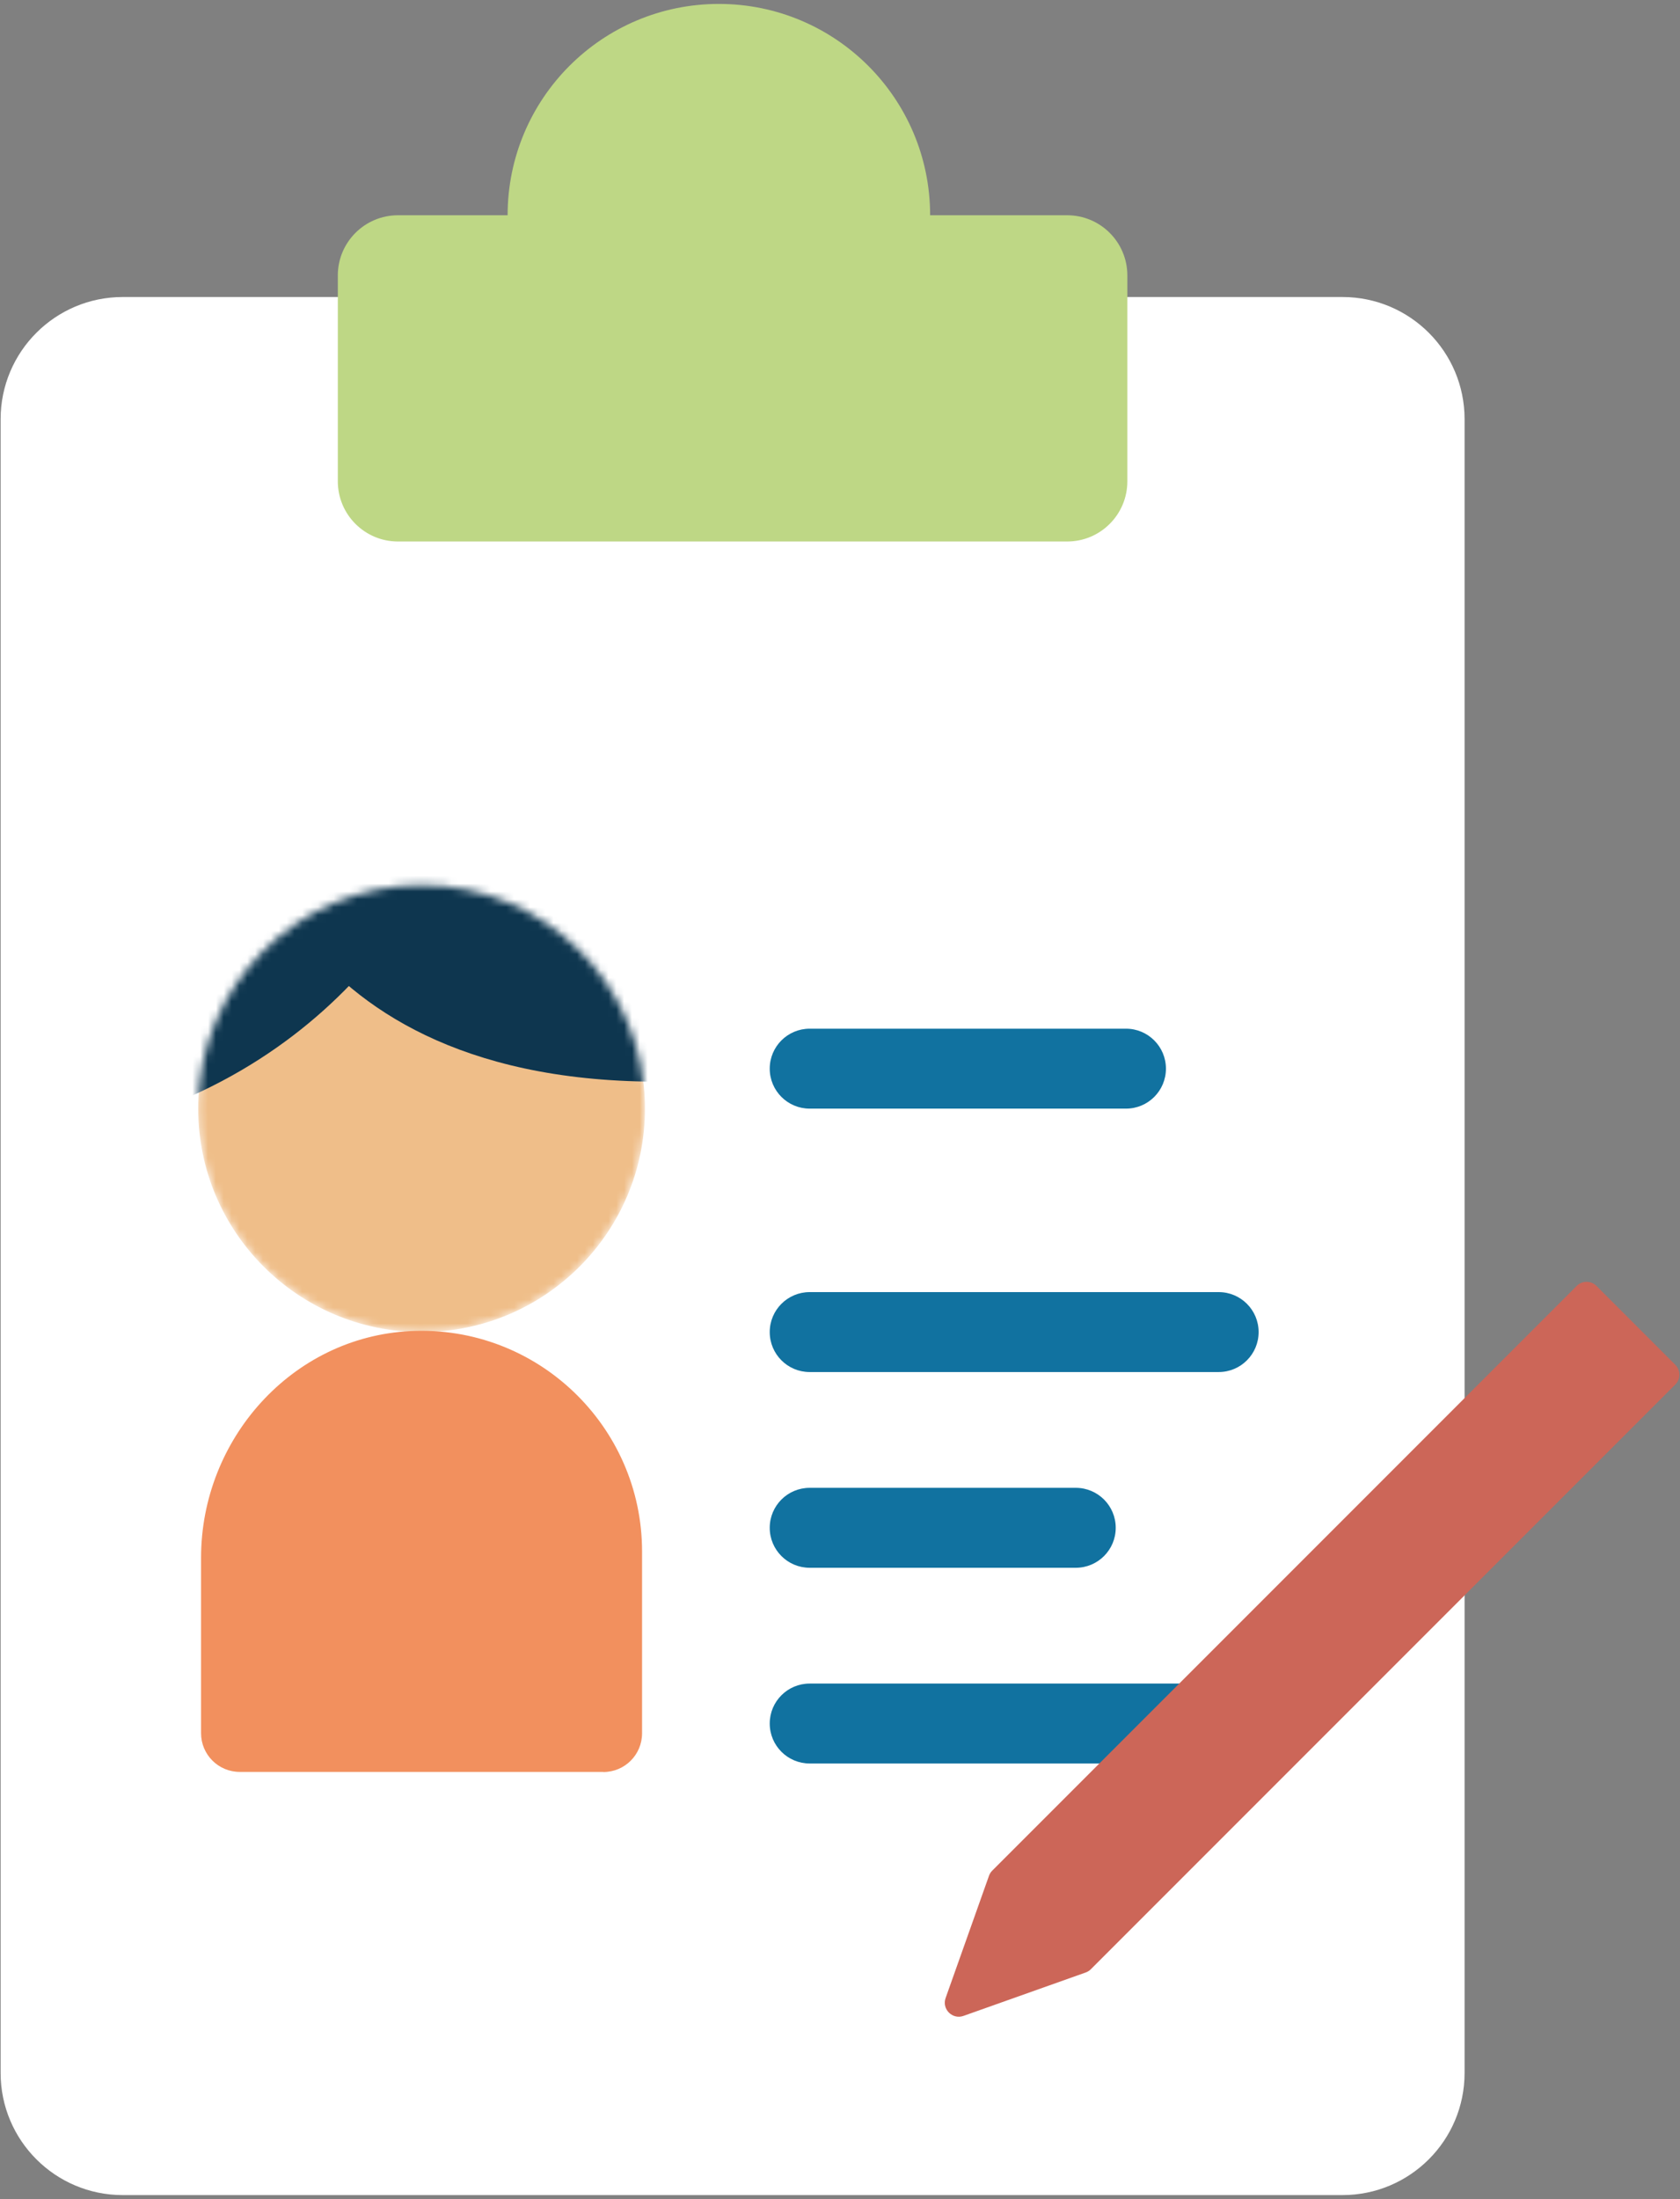 <svg xmlns="http://www.w3.org/2000/svg" width="214" height="280" viewBox="0 0 214 280" fill="none"><rect x="0" y="0" width="214" height="280" fill="#808080" stroke="none"/><path d="M171.004 37.819H15.634C7.045 37.819 0.079 44.78 0.079 53.374V263.945C0.079 272.534 7.04 279.5 15.634 279.5H171.004C179.594 279.5 186.56 272.539 186.56 263.945V53.374C186.56 44.785 179.599 37.819 171.004 37.819Z" fill="white"></path><path d="M155.238 164.523H103.136C100.327 164.523 98.049 166.801 98.049 169.61V169.615C98.049 172.424 100.327 174.702 103.136 174.702H155.238C158.047 174.702 160.324 172.424 160.324 169.615V169.61C160.324 166.801 158.047 164.523 155.238 164.523Z" fill="#1172A0"></path><path d="M143.431 130.983H103.136C100.327 130.983 98.049 133.26 98.049 136.07V136.075C98.049 138.884 100.327 141.161 103.136 141.161H143.431C146.24 141.161 148.518 138.884 148.518 136.075V136.07C148.518 133.26 146.24 130.983 143.431 130.983Z" fill="#1172A0"></path><path d="M155.238 214.367H103.136C100.327 214.367 98.049 216.644 98.049 219.453V219.458C98.049 222.268 100.327 224.545 103.136 224.545H155.238C158.047 224.545 160.324 222.268 160.324 219.458V219.453C160.324 216.644 158.047 214.367 155.238 214.367Z" fill="#1172A0"></path><path d="M137.036 189.445H103.136C100.327 189.445 98.049 191.723 98.049 194.532V194.537C98.049 197.346 100.327 199.624 103.136 199.624H137.036C139.845 199.624 142.122 197.346 142.122 194.537V194.532C142.122 191.723 139.845 189.445 137.036 189.445Z" fill="#1172A0"></path><path d="M138.29 251.159L122.73 256.684C121.318 257.185 119.951 255.823 120.453 254.406L125.977 238.846C126.066 238.595 126.208 238.369 126.395 238.182L200.841 163.736C201.534 163.042 202.666 163.042 203.36 163.736L213.4 173.777C214.094 174.47 214.094 175.602 213.4 176.295L138.955 250.741C138.768 250.928 138.541 251.071 138.29 251.159Z" fill="#CC6658"></path><path d="M135.939 27.409H50.695C46.462 27.409 43.031 30.841 43.031 35.074V61.284C43.031 65.517 46.462 68.949 50.695 68.949H135.939C140.172 68.949 143.603 65.517 143.603 61.284V35.074C143.603 30.841 140.172 27.409 135.939 27.409Z" fill="#BED785"></path><path d="M91.57 54.319C106.432 54.319 118.48 42.271 118.48 27.409C118.48 12.548 106.432 0.5 91.57 0.5C76.709 0.5 64.661 12.548 64.661 27.409C64.661 42.271 76.709 54.319 91.57 54.319Z" fill="#BED785"></path><mask id="mask0_1319_3116" style="mask-type:luminance" maskUnits="userSpaceOnUse" x="25" y="112" width="58" height="58"><path d="M82.155 141.161C82.155 156.874 69.418 169.61 53.716 169.61C37.993 169.61 25.247 156.869 25.247 141.161C25.247 125.443 37.993 112.697 53.716 112.697C69.418 112.697 82.155 125.443 82.155 141.161Z" fill="white"></path></mask><g mask="url(#mask0_1319_3116)"><path d="M82.155 141.161C82.155 156.874 69.418 169.61 53.716 169.61C37.993 169.61 25.247 156.869 25.247 141.161C25.247 125.443 37.993 112.697 53.716 112.697C69.418 112.697 82.155 125.443 82.155 141.161Z" fill="#EFBE89"></path><path d="M30.452 101.589C30.452 101.589 34.756 138.632 85.736 137.713L102.29 132.449L79.336 90.299L43.045 83.166L30.452 101.589Z" fill="#0E364F"></path><path d="M59.634 100.291C59.634 100.291 52.643 127.667 22.886 140.202L8.644 139.346L18.429 101.151L45.894 88.154L59.639 100.286L59.634 100.291Z" fill="#0E364F"></path></g><path d="M76.842 225.617H30.545C27.815 225.617 25.611 223.413 25.611 220.683V198.354C25.611 183.251 37.191 170.235 52.284 169.487C68.41 168.695 81.786 181.584 81.786 197.542V220.698C81.786 223.428 79.582 225.632 76.852 225.632L76.842 225.622V225.617Z" fill="#F2905E"></path></svg>